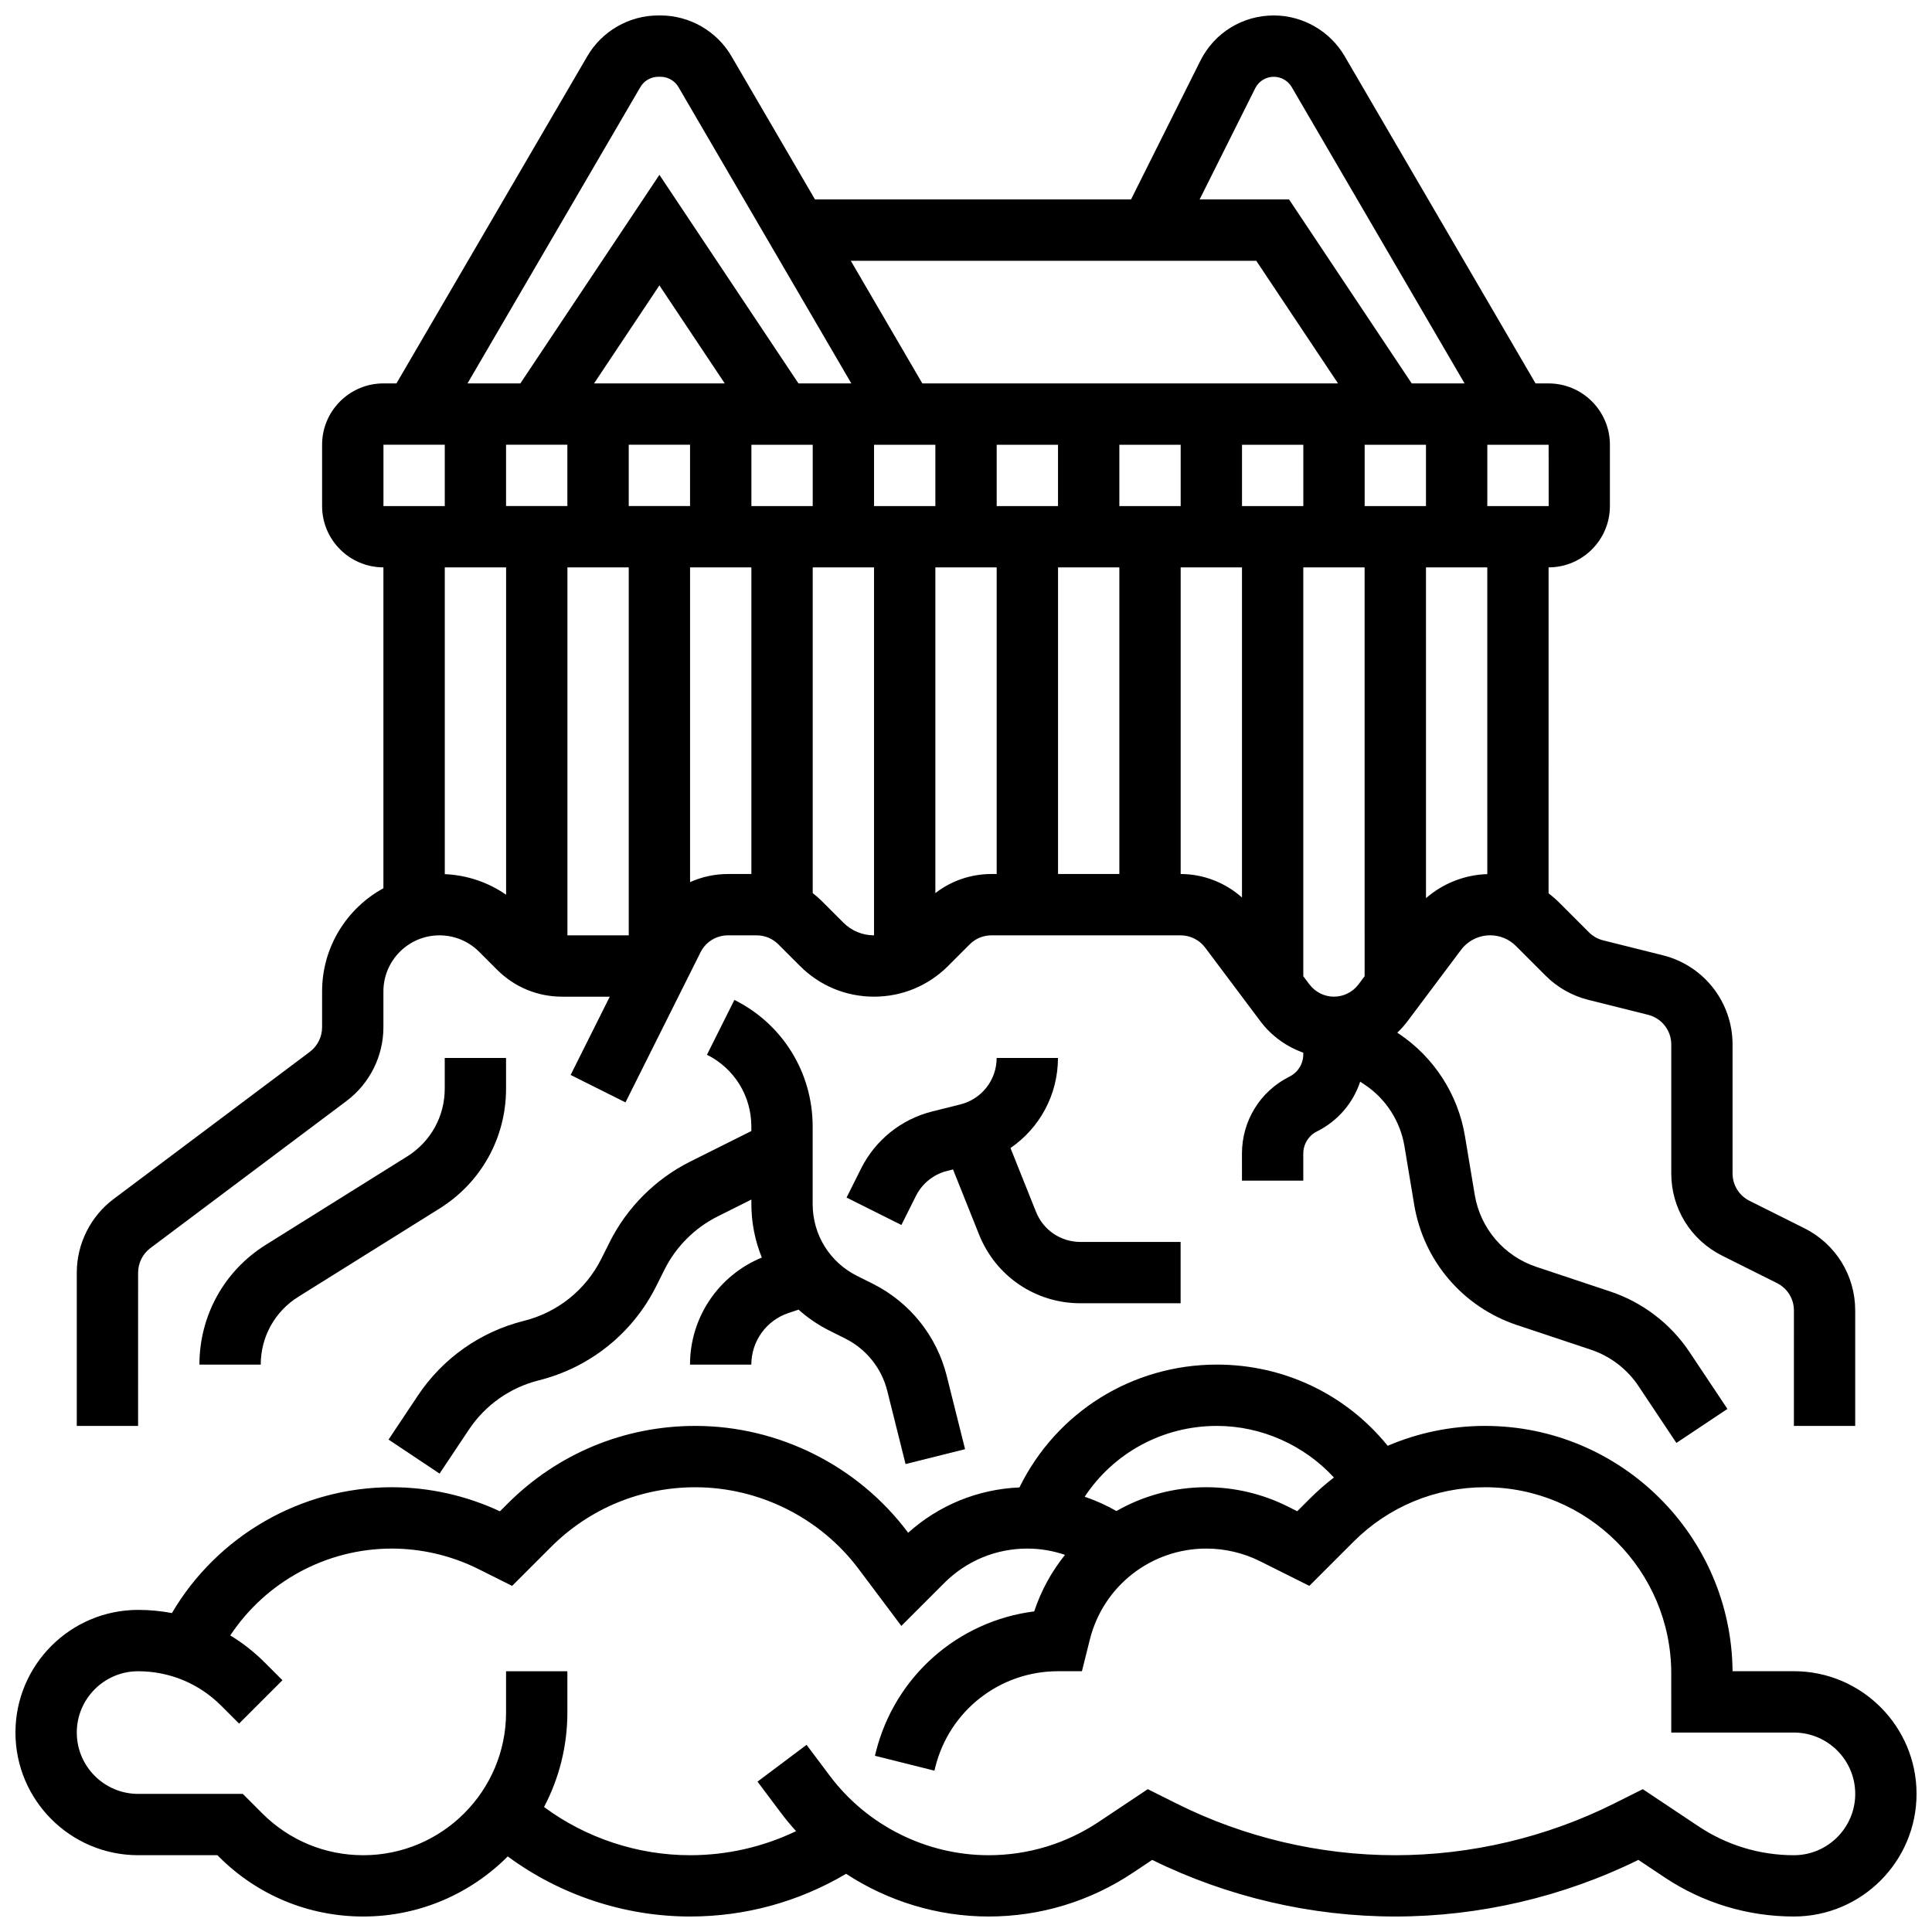 <?xml version="1.0" encoding="UTF-8"?>
<!-- Uploaded to: SVG Repo, www.svgrepo.com, Generator: SVG Repo Mixer Tools -->
<svg width="800px" height="800px" version="1.1" viewBox="144 144 512 512" xmlns="http://www.w3.org/2000/svg">
 <defs>
  <clipPath id="b">
   <path d="m148.09 505h503.81v146.9h-503.81z"/>
  </clipPath>
  <clipPath id="a">
   <path d="m164 148.09h472v378.91h-472z"/>
  </clipPath>
 </defs>
 <g clip-path="url(#b)">
  <path d="m619.4 586.89h-16.254c-0.309-35.898-29.609-65.008-65.582-65.008-9.023 0-17.762 1.824-25.812 5.269-11-13.594-27.438-21.52-45.262-21.52-22.477 0-42.555 12.637-52.324 32.551-10.992 0.473-21.316 4.68-29.496 12.016l-0.133-0.18c-13.215-17.617-34.25-28.137-56.277-28.137-18.789 0-36.453 7.316-49.742 20.602l-2.031 2.031c-8.93-4.18-18.805-6.383-28.664-6.383-24.062 0-46.238 12.891-58.262 33.352-2.922-0.555-5.918-0.844-8.961-0.844-17.922 0-32.504 14.582-32.504 32.504 0 17.922 14.582 32.504 32.504 32.504h21.012l0.41 0.41c10.215 10.215 23.801 15.84 38.246 15.84 14.945 0 28.496-6.094 38.293-15.926 13.898 10.27 31.027 15.926 48.305 15.926 14.66 0 28.844-3.902 41.363-11.32 11.109 7.273 24.246 11.32 37.762 11.32 13.641 0 26.848-4 38.195-11.566l5.156-3.438c19.941 9.82 42.195 15.004 64.422 15.004 22.227 0 44.48-5.184 64.422-15.004l6.934 4.621c10.188 6.793 22.039 10.383 34.281 10.383 17.922 0 32.504-14.582 32.504-32.504 0-17.922-14.582-32.504-32.504-32.504zm-152.91-65.008c11.812 0 23.121 5.102 31.012 13.668-2.199 1.703-4.316 3.543-6.312 5.539l-3.406 3.406-2.574-1.289c-6.641-3.32-14.078-5.078-21.504-5.078-8.605 0-16.766 2.273-23.84 6.312-2.676-1.531-5.496-2.801-8.414-3.789 7.676-11.613 20.676-18.77 35.039-18.77zm152.91 113.77c-9.023 0-17.758-2.644-25.266-7.648l-14.777-9.852-7.648 3.824c-17.898 8.945-37.938 13.676-57.945 13.676-20.008 0-40.047-4.731-57.941-13.68l-7.648-3.824-13 8.668c-8.672 5.781-18.762 8.836-29.18 8.836-16.473 0-32.203-7.867-42.086-21.043l-6.16-8.211-13 9.754 6.156 8.211c1.281 1.707 2.637 3.344 4.062 4.91-8.73 4.188-18.281 6.379-28.102 6.379-13.844 0-27.562-4.539-38.688-12.773 3.941-7.5 6.184-16.027 6.184-25.07v-10.914h-16.25v10.914c0 20.867-16.977 37.844-37.844 37.844-10.109 0-19.609-3.938-26.758-11.082l-5.168-5.172h-27.742c-8.961 0-16.25-7.293-16.25-16.25 0-8.961 7.293-16.25 16.25-16.25 8.309 0 16.121 3.234 21.996 9.109l4.762 4.762 11.492-11.492-4.762-4.762c-2.762-2.762-5.809-5.137-9.066-7.106 9.395-14.191 25.449-23.02 42.805-23.02 7.926 0 15.863 1.875 22.953 5.418l8.941 4.469 10.293-10.297c10.215-10.215 23.797-15.84 38.246-15.84 16.938 0 33.113 8.09 43.273 21.637l11.332 15.109 11.383-11.383c5.883-5.875 13.695-9.113 22.004-9.113 3.398 0 6.781 0.574 9.988 1.664-3.531 4.387-6.324 9.434-8.164 14.984-20.145 2.547-36.938 17.168-41.969 37.289l-0.242 0.973 15.766 3.945 0.242-0.973c3.734-14.941 17.102-25.379 32.504-25.379h6.344l2.098-8.395c3.551-14.195 16.25-24.109 30.883-24.109 4.918 0 9.84 1.16 14.234 3.359l13.055 6.527 11.691-11.691c9.316-9.316 21.707-14.449 34.883-14.449 27.203 0 49.332 22.133 49.332 49.332l0.004 15.68h32.504c8.961 0 16.25 7.293 16.25 16.25 0 8.961-7.293 16.254-16.254 16.254z"/>
 </g>
 <g clip-path="url(#a)">
  <path d="m180.6 481.26c0-2.543 1.215-4.973 3.25-6.5l52.004-39.004c6.109-4.582 9.754-11.871 9.754-19.504v-9.52c0-8.191 6.664-14.855 14.855-14.855 3.969 0 7.699 1.547 10.508 4.352l4.762 4.762c4.606 4.606 10.727 7.141 17.238 7.141h12.625l-10.371 20.742 14.535 7.269 19.887-39.773c1.387-2.769 4.168-4.492 7.269-4.492h7.602c2.172 0 4.211 0.844 5.746 2.379l5.746 5.746c5.238 5.238 12.207 8.125 19.617 8.125s14.379-2.887 19.617-8.125l5.746-5.746c1.535-1.535 3.574-2.379 5.746-2.379l50.145-0.004c2.543 0 4.973 1.215 6.5 3.25l14.625 19.504c2.902 3.871 6.898 6.75 11.375 8.34v0.453c0 2.504-1.395 4.762-3.633 5.879-7.781 3.891-12.617 11.715-12.617 20.418l0.004 7.164h16.25v-7.168c0-2.504 1.395-4.762 3.633-5.879 5.539-2.769 9.57-7.531 11.445-13.184l1.203 0.801c5.586 3.723 9.422 9.656 10.523 16.277l2.594 15.562c2.481 14.883 12.914 27.094 27.23 31.867l19.609 6.535c5.117 1.707 9.582 5.117 12.574 9.605l10.066 15.098 13.523-9.016-10.066-15.098c-4.984-7.481-12.43-13.164-20.957-16.008l-19.609-6.535c-8.59-2.863-14.848-10.188-16.336-19.121l-2.594-15.562c-1.84-11.035-8.23-20.922-17.539-27.125l-0.391-0.262c0.984-0.93 1.898-1.945 2.723-3.047l14.172-18.895c1.812-2.418 4.699-3.859 7.719-3.859 2.578 0 5 1.004 6.824 2.828l7.863 7.863c3.125 3.125 7.043 5.344 11.324 6.414l15.828 3.957c3.625 0.906 6.156 4.148 6.156 7.883v34.148c0 9.293 5.164 17.648 13.477 21.805l14.535 7.269c2.773 1.387 4.492 4.172 4.492 7.269l-0.008 30.582h16.25v-30.586c0-9.293-5.164-17.648-13.477-21.805l-14.535-7.269c-2.773-1.387-4.492-4.172-4.492-7.269v-34.148c0-11.207-7.594-20.93-18.465-23.648l-15.828-3.957c-1.43-0.359-2.734-1.098-3.773-2.137l-7.863-7.863c-0.891-0.891-1.836-1.707-2.828-2.449l0.004-86.395c8.961 0 16.25-7.293 16.25-16.25v-16.25c0-8.961-7.293-16.25-16.25-16.25h-3.457l-50.586-86.719c-3.887-6.66-11.086-10.797-18.793-10.797-8.293 0-15.75 4.609-19.457 12.027l-18.363 36.727h-83.758l-22.145-37.965c-3.887-6.652-11.09-10.789-18.797-10.789h-0.594c-7.707 0-14.91 4.137-18.793 10.793l-50.586 86.719h-3.457c-8.961 0-16.25 7.293-16.25 16.25v16.25c0 8.961 7.293 16.25 16.25 16.25v85.043c-9.676 5.281-16.25 15.551-16.25 27.324l-0.004 9.527c0 2.543-1.215 4.973-3.25 6.5l-52.004 39.004c-6.106 4.582-9.754 11.871-9.754 19.504v40.629h16.25zm113.76-219.4v16.25h-16.25v-16.25zm211.28 140.85-1.625 2.168c-1.527 2.035-3.957 3.25-6.5 3.25s-4.973-1.215-6.5-3.25l-1.629-2.168v-108.35h16.25zm-178.77-140.85v16.25h-16.25v-16.25zm113.77 32.504v81.258h-16.25v-81.258zm65.008-16.25v-16.25h16.25v16.25zm-16.254 0h-16.25v-16.25h16.25zm-32.504 0h-16.25v-16.25h16.25zm-32.504 0h-16.25v-16.25h16.25zm-32.504 0h-16.25v-16.25h16.25zm-32.504 0h-16.25v-16.25h16.25zm-57.949-32.504 17.32-25.98 17.32 25.98zm9.195 48.754v97.512h-16.25v-97.512zm16.25 83.41v-83.41h16.25v81.258h-6.207c-3.543 0.004-6.949 0.762-10.043 2.152zm40.633 10.738-5.746-5.746c-0.754-0.754-1.551-1.445-2.383-2.086v-86.316h16.25v97.512c-3.066 0-5.953-1.195-8.121-3.363zm24.375-7.832v-86.316h16.25v81.258h-1.395c-5.441 0.004-10.613 1.781-14.855 5.059zm65.008-5.055v-81.258h16.25v87.488c-4.43-3.957-10.23-6.231-16.25-6.231zm81.262 0.023c-6.008 0.18-11.766 2.473-16.25 6.371l-0.004-87.656h16.25zm16.262-97.535h-0.012-16.25v-16.25h16.25zm-77.77-110.72c0.938-1.875 2.824-3.043 4.922-3.043 1.949 0 3.769 1.047 4.754 2.731l45.809 78.531h-14.008l-32.504-48.754h-23.703zm0.277 45.715 21.668 32.504h-110.16l-18.961-32.504zm-163.22-46.027c0.98-1.684 2.805-2.731 4.754-2.731h0.594c1.949 0 3.769 1.047 4.754 2.731l45.809 78.531h-14.008l-36.852-55.277-36.852 55.277h-14.008zm-68.082 94.781h16.25v16.25l-16.25 0.004zm32.504 32.504v86.746c-4.773-3.305-10.363-5.195-16.25-5.453l-0.004-81.293z"/>
 </g>
 <path d="m326.86 505.64h16.25c0-6.219 3.961-11.715 9.863-13.684l2.652-0.883c2.445 2.176 5.195 4.066 8.23 5.582l4.156 2.078c5.562 2.781 9.617 7.836 11.125 13.867l4.848 19.387 15.766-3.941-4.848-19.383c-2.66-10.641-9.812-19.559-19.625-24.465l-4.156-2.078c-7.25-3.629-11.758-10.918-11.758-19.031v-20.543c0-14.305-7.949-27.168-20.742-33.562l-7.269 14.535c7.254 3.629 11.762 10.918 11.762 19.027v1.184l-16.211 8.105c-9.172 4.586-16.746 12.164-21.332 21.332l-2.211 4.422c-4.113 8.223-11.586 14.219-20.504 16.445-11.539 2.883-21.527 9.922-28.121 19.816l-7.766 11.648 13.523 9.016 7.766-11.648c4.348-6.523 10.934-11.164 18.543-13.066 13.527-3.383 24.863-12.473 31.098-24.945l2.211-4.422c3.023-6.047 8.02-11.043 14.066-14.066l8.945-4.473v1.184c0 4.977 0.98 9.77 2.773 14.184-11.465 4.711-19.035 15.852-19.035 28.379z"/>
 <path d="m430.34 489.38h26.535v-16.25h-26.539c-5.219 0-9.844-3.129-11.781-7.977l-6.766-16.918c7.703-5.273 12.582-14.086 12.582-23.863h-16.25c0 5.832-3.953 10.895-9.613 12.309l-7.449 1.863c-8.207 2.055-15.082 7.566-18.867 15.133l-3.844 7.688 14.535 7.269 3.844-7.691c1.66-3.316 4.672-5.734 8.273-6.637l1.559-0.391 6.906 17.266c4.422 11.059 14.969 18.199 26.875 18.199z"/>
 <path d="m278.11 432.5v-8.125h-16.25v8.125c0 7.356-3.727 14.074-9.965 17.977l-37.445 23.402c-11.02 6.887-17.602 18.758-17.602 31.754h16.25c0-7.356 3.727-14.074 9.965-17.977l37.445-23.402c11.02-6.887 17.602-18.758 17.602-31.754z"/>
</svg>